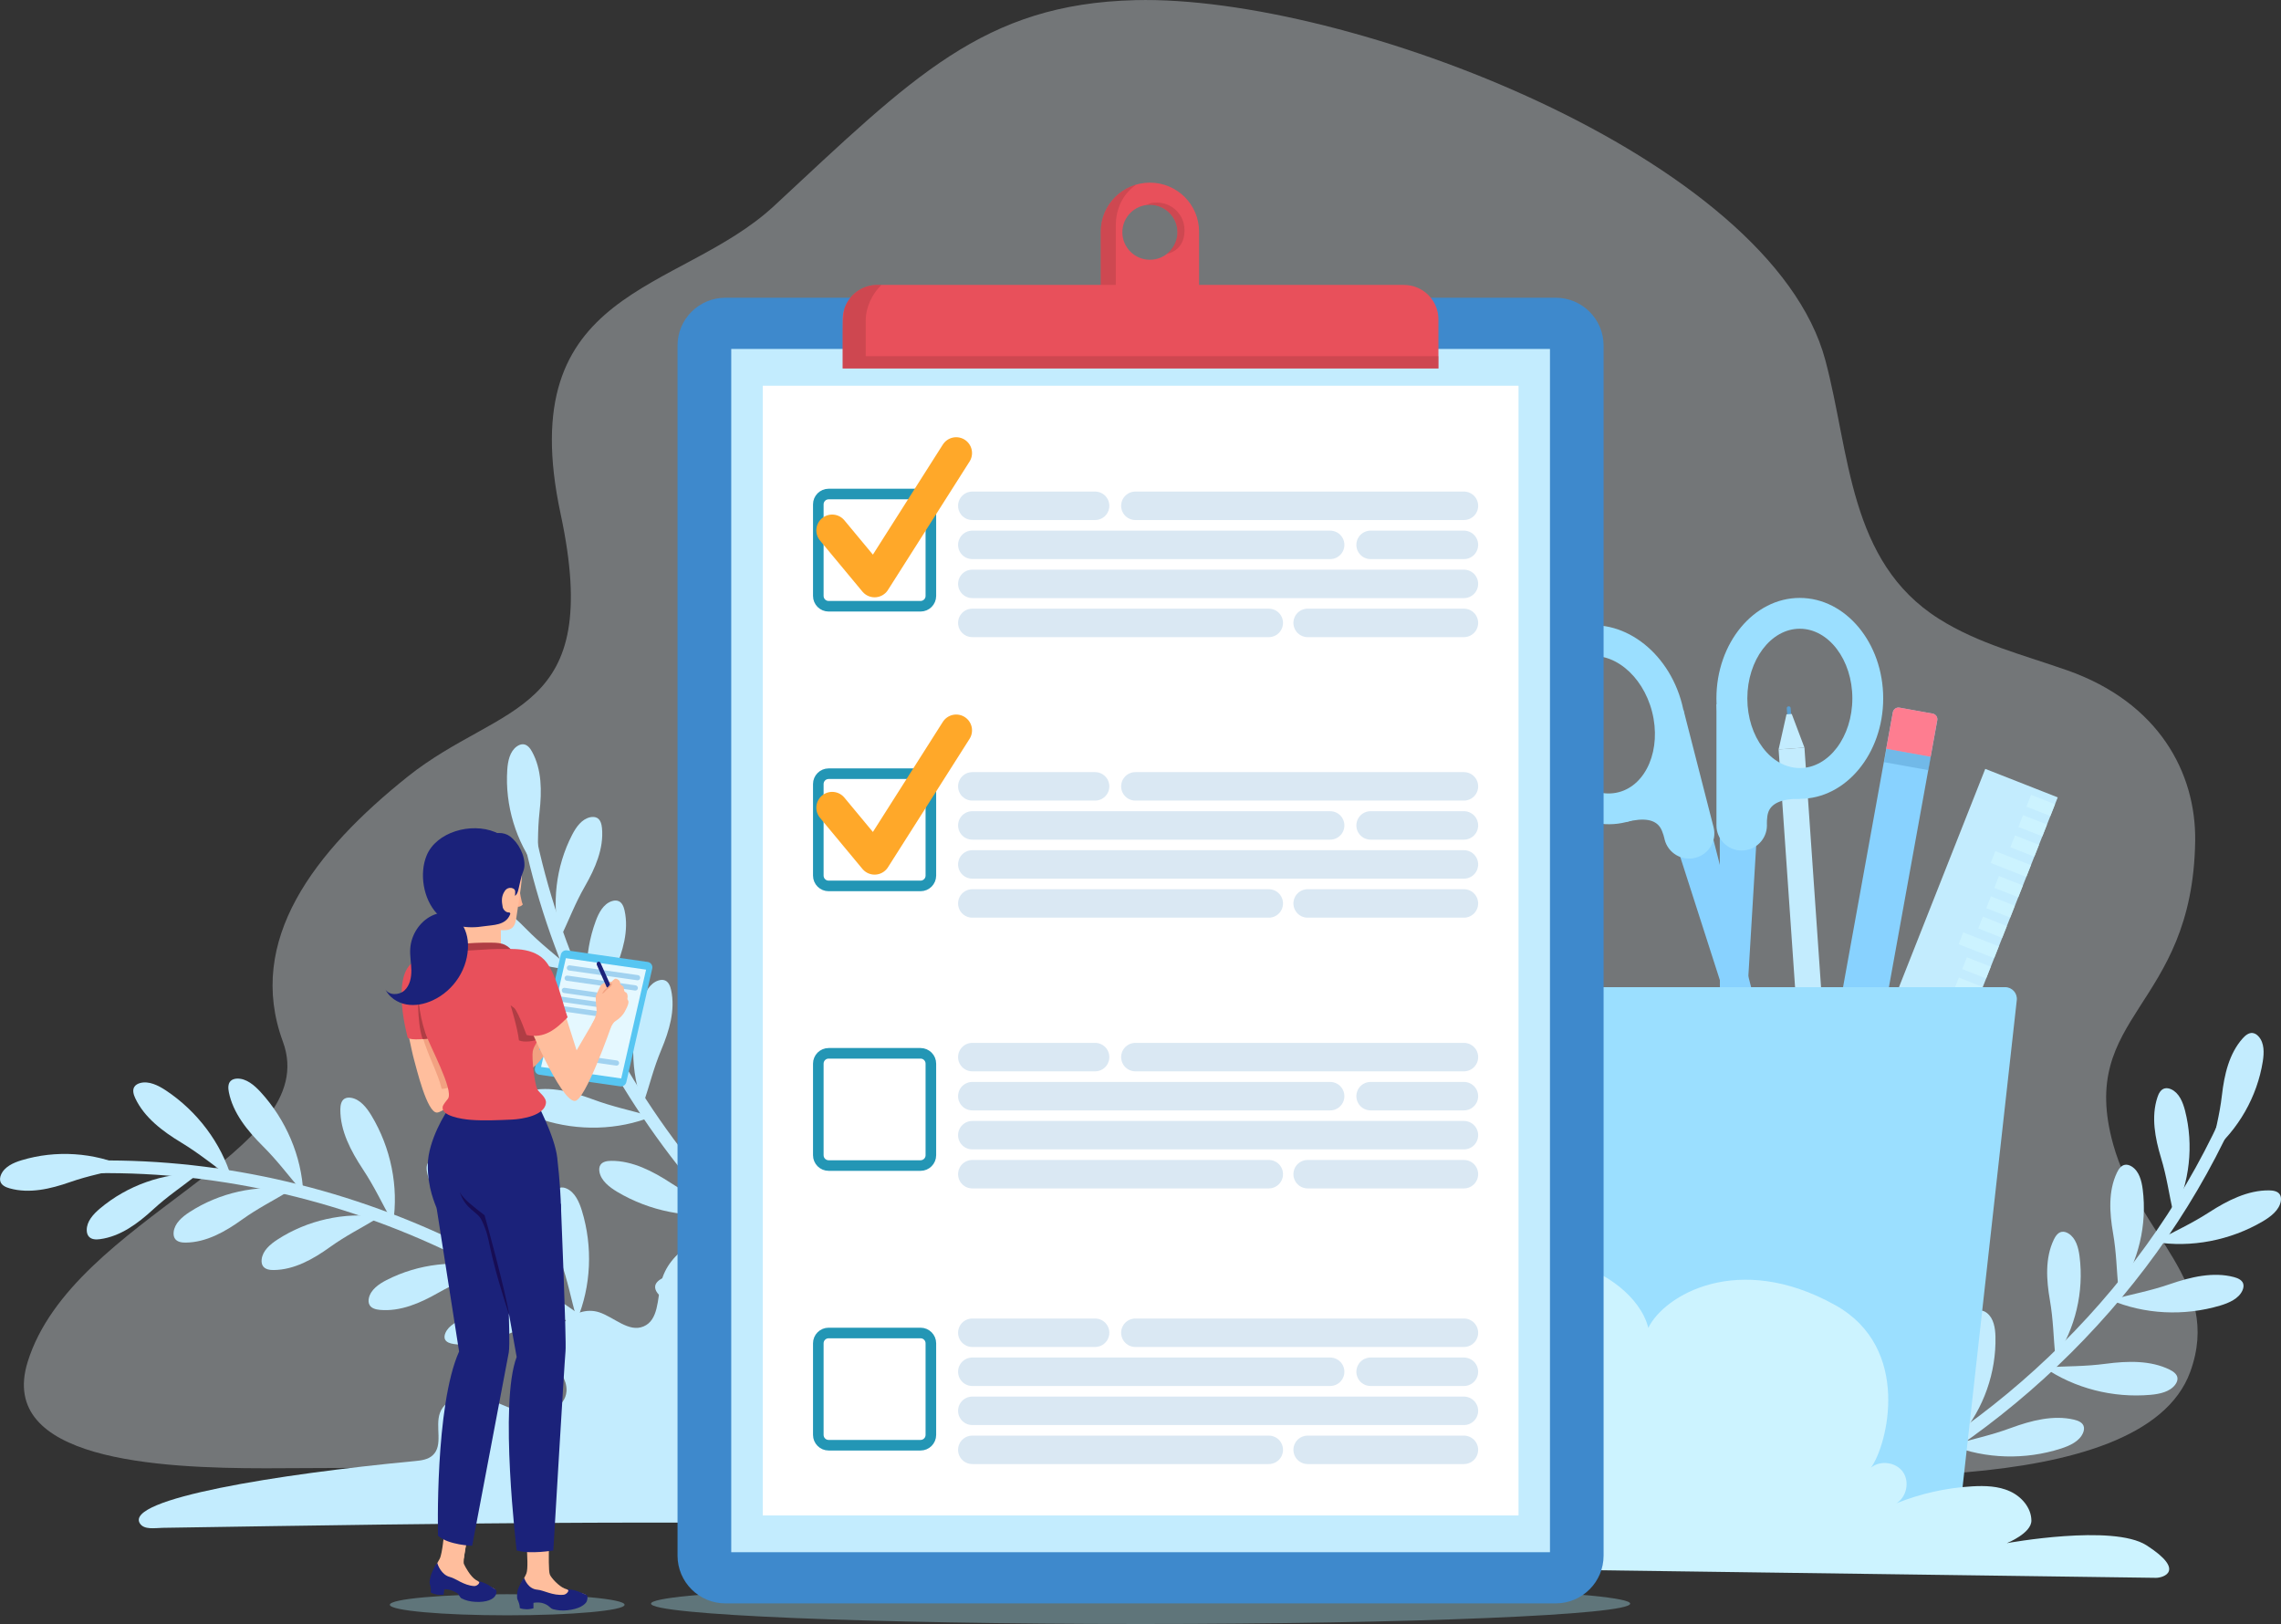 <svg width="250" height="178" viewBox="0 0 250 178" fill="none" xmlns="http://www.w3.org/2000/svg">
<rect x="0" y="0" width="250" height="178" fill="#333333" stroke="none"/>
<g clip-path="url(#clip0_409_8222)">
<g opacity="0.35">
<path d="M231.612 125.444C227.621 111.158 240.313 110.609 240.593 92.203C240.706 84.673 236.569 77.008 226.623 73.49C221.73 71.764 216.86 70.575 212.507 67.826C202.593 61.566 202.771 49.646 200.063 39.491C194.119 17.174 147.579 -0.565 124.434 0.016C107.75 0.43 100.053 8.45 84.842 22.569C74.437 32.23 56.097 31.358 61.443 56.321C66.201 78.557 54.976 76.906 44.695 85.114C34.435 93.306 26.922 103.079 31.005 114.17C35.509 126.401 7.946 133.421 3.032 149.272C-0.302 160.024 17.212 160.933 29.133 160.933C41.054 160.933 143.032 160.019 186.162 161.293C197.77 161.638 234.811 164.79 240.054 150.358C243.619 140.537 234.401 135.427 231.612 125.449V125.444Z" fill="#EBF3FA"/>
</g>
<path d="M244.848 120.996C236.228 140.999 219.62 157.329 199.711 166.177" stroke="#C3ECFE" stroke-width="1.39" stroke-miterlimit="10"/>
<path d="M242.318 126.315C245.328 123.814 247.388 120.205 248.003 116.348C248.154 115.402 248.187 114.326 247.55 113.611C247.377 113.411 247.146 113.25 246.881 113.223C246.46 113.18 246.088 113.492 245.802 113.81C244.303 115.488 243.785 117.806 243.526 120.038C243.267 122.27 242.782 123.905 242.312 126.315" fill="#C3ECFE"/>
<path d="M238.226 133.13C239.995 129.645 240.453 125.519 239.483 121.732C239.245 120.807 238.846 119.807 237.978 119.398C237.74 119.285 237.46 119.231 237.212 119.307C236.807 119.436 236.586 119.866 236.457 120.269C235.75 122.399 236.198 124.739 236.845 126.891C237.498 129.042 237.697 130.737 238.231 133.13" fill="#C3ECFE"/>
<path d="M232.2 141.516C234.385 138.272 235.34 134.233 234.843 130.355C234.719 129.403 234.45 128.364 233.635 127.853C233.414 127.714 233.144 127.622 232.885 127.671C232.47 127.746 232.2 128.149 232.017 128.531C231.051 130.559 231.208 132.936 231.591 135.147C231.974 137.358 231.968 139.068 232.2 141.51" fill="#C3ECFE"/>
<path d="M225.278 148.863C227.463 145.62 228.418 141.58 227.921 137.702C227.797 136.75 227.528 135.712 226.713 135.201C226.492 135.061 226.222 134.97 225.963 135.018C225.548 135.093 225.278 135.497 225.095 135.879C224.129 137.906 224.286 140.284 224.669 142.494C225.052 144.711 225.046 146.416 225.278 148.858" fill="#C3ECFE"/>
<path d="M214.912 157.34C217.42 154.339 218.795 150.417 218.704 146.512C218.682 145.555 218.515 144.49 217.76 143.904C217.549 143.742 217.296 143.624 217.032 143.646C216.605 143.678 216.298 144.054 216.077 144.415C214.906 146.335 214.815 148.712 214.966 150.95C215.117 153.193 214.933 154.887 214.912 157.34Z" fill="#C3ECFE"/>
<path d="M206.789 162.751C209.26 160.083 210.851 156.356 211.185 152.472C211.266 151.52 211.239 150.444 210.657 149.767C210.495 149.578 210.29 149.433 210.063 149.422C209.696 149.406 209.394 149.734 209.162 150.068C207.96 151.832 207.625 154.177 207.517 156.42C207.409 158.663 207.07 160.325 206.789 162.756" fill="#C3ECFE"/>
<path d="M236.176 136.132C240.146 136.782 244.434 135.965 248.005 133.867C248.879 133.351 249.785 132.657 249.974 131.689C250.022 131.425 250.011 131.135 249.866 130.914C249.634 130.559 249.138 130.478 248.701 130.473C246.365 130.441 244.121 131.586 242.12 132.877C240.119 134.168 238.457 134.884 236.176 136.126" fill="#C3ECFE"/>
<path d="M231.309 142.478C235.009 144.06 239.367 144.28 243.337 143.097C244.308 142.806 245.36 142.349 245.77 141.451C245.883 141.204 245.937 140.924 245.851 140.676C245.711 140.278 245.252 140.085 244.826 139.972C242.566 139.38 240.112 139.961 237.862 140.736C235.608 141.51 233.822 141.811 231.314 142.478" fill="#C3ECFE"/>
<path d="M224.039 149.874C227.351 152.16 231.574 153.247 235.701 152.881C236.715 152.79 237.831 152.553 238.414 151.757C238.576 151.536 238.684 151.273 238.651 151.015C238.592 150.595 238.182 150.31 237.788 150.116C235.695 149.089 233.171 149.164 230.808 149.476C228.446 149.788 226.639 149.724 224.039 149.874Z" fill="#C3ECFE"/>
<path d="M213.863 158.416C217.601 159.911 221.96 160.04 225.903 158.765C226.868 158.453 227.904 157.975 228.298 157.066C228.405 156.818 228.454 156.533 228.362 156.286C228.211 155.888 227.747 155.705 227.321 155.603C225.05 155.065 222.612 155.699 220.374 156.522C218.135 157.345 216.361 157.684 213.863 158.41" fill="#C3ECFE"/>
<path d="M205.645 163.316C208.304 166.328 212.144 168.404 216.238 169.034C217.242 169.19 218.385 169.222 219.146 168.593C219.356 168.42 219.529 168.189 219.556 167.926C219.599 167.506 219.27 167.129 218.935 166.85C217.15 165.349 214.685 164.822 212.317 164.553C209.949 164.284 208.207 163.789 205.655 163.316" fill="#C3ECFE"/>
<path d="M196.108 78.912C196 78.907 195.914 78.82 195.908 78.713L195.833 77.642C195.822 77.524 195.914 77.422 196.032 77.417C196.146 77.406 196.254 77.497 196.259 77.616L196.335 78.686C196.345 78.804 196.254 78.907 196.135 78.912C196.124 78.912 196.119 78.912 196.108 78.912Z" fill="#599FD2"/>
<path d="M200.925 127.531L198.093 127.73L194.938 82.139L196.356 82.042L197.769 81.94L200.925 127.531Z" fill="#C3ECFE"/>
<path d="M196.378 78.256L195.801 78.293L194.938 82.139L197.769 81.94L196.378 78.256Z" fill="#C3ECFE"/>
<path d="M57.637 89.6C62.68 117.08 81.888 141.575 107.418 153.08" stroke="#C3ECFE" stroke-width="1.39" stroke-miterlimit="10"/>
<path d="M58.914 95.35C56.541 92.246 55.338 88.266 55.597 84.372C55.662 83.414 55.872 82.36 56.654 81.806C56.87 81.655 57.129 81.548 57.393 81.58C57.814 81.634 58.111 82.016 58.31 82.387C59.395 84.355 59.384 86.733 59.136 88.965C58.887 91.197 59.001 92.902 58.914 95.35Z" fill="#C3ECFE"/>
<path d="M61.377 102.907C60.433 99.115 60.908 94.989 62.699 91.515C63.136 90.665 63.751 89.777 64.689 89.573C64.948 89.519 65.229 89.525 65.455 89.654C65.822 89.869 65.935 90.337 65.978 90.762C66.189 92.999 65.234 95.178 64.117 97.125C63.001 99.077 62.424 100.685 61.372 102.902" fill="#C3ECFE"/>
<path d="M65.375 112.416C63.973 108.77 63.941 104.617 65.294 100.949C65.623 100.051 66.125 99.093 67.031 98.781C67.279 98.695 67.56 98.663 67.803 98.77C68.191 98.937 68.364 99.389 68.455 99.803C68.941 101.998 68.256 104.273 67.387 106.349C66.519 108.42 66.147 110.087 65.37 112.416" fill="#C3ECFE"/>
<path d="M70.478 121.114C69.075 117.467 69.043 113.315 70.391 109.646C70.72 108.748 71.222 107.791 72.128 107.479C72.376 107.393 72.657 107.36 72.9 107.468C73.288 107.635 73.46 108.087 73.552 108.501C74.038 110.695 73.353 112.971 72.484 115.047C71.616 117.118 71.243 118.785 70.467 121.114" fill="#C3ECFE"/>
<path d="M78.693 131.689C76.918 128.209 76.454 124.078 77.42 120.291C77.657 119.36 78.056 118.36 78.924 117.957C79.162 117.844 79.442 117.785 79.691 117.865C80.095 117.994 80.316 118.425 80.451 118.828C81.163 120.958 80.721 123.298 80.068 125.449C79.421 127.601 79.221 129.295 78.693 131.689Z" fill="#C3ECFE"/>
<path d="M85.399 138.772C83.592 135.62 82.87 131.635 83.409 127.773C83.544 126.826 83.808 125.783 84.531 125.25C84.731 125.105 84.963 125.003 85.189 125.046C85.55 125.11 85.772 125.503 85.923 125.874C86.705 127.859 86.5 130.22 86.106 132.431C85.712 134.642 85.669 136.336 85.399 138.767" fill="#C3ECFE"/>
<path d="M62.706 106.285C58.688 106.037 54.691 104.284 51.681 101.449C50.942 100.755 50.214 99.873 50.251 98.889C50.262 98.62 50.338 98.34 50.526 98.157C50.834 97.862 51.33 97.894 51.762 97.985C54.043 98.469 55.974 100.088 57.641 101.788C59.308 103.493 60.764 104.558 62.706 106.279" fill="#C3ECFE"/>
<path d="M66.032 113.551C62.073 114.267 57.774 113.519 54.166 111.481C53.281 110.98 52.364 110.303 52.164 109.334C52.111 109.071 52.116 108.78 52.256 108.56C52.483 108.2 52.974 108.114 53.416 108.103C55.752 108.033 58.012 109.141 60.034 110.399C62.057 111.658 63.729 112.347 66.032 113.551Z" fill="#C3ECFE"/>
<path d="M71.465 122.383C67.727 123.879 63.364 123.997 59.426 122.722C58.46 122.41 57.425 121.926 57.031 121.022C56.923 120.775 56.875 120.49 56.966 120.243C57.117 119.845 57.581 119.662 58.007 119.559C60.278 119.022 62.716 119.662 64.955 120.49C67.188 121.318 68.968 121.657 71.46 122.383" fill="#C3ECFE"/>
<path d="M79.471 132.969C75.496 133.598 71.213 132.754 67.653 130.635C66.779 130.113 65.878 129.414 65.7 128.445C65.652 128.176 65.668 127.891 65.814 127.671C66.051 127.316 66.542 127.241 66.984 127.235C69.32 127.214 71.558 128.375 73.549 129.677C75.544 130.979 77.2 131.705 79.471 132.964" fill="#C3ECFE"/>
<path d="M86.391 139.574C83.123 141.919 78.921 143.086 74.789 142.796C73.775 142.726 72.653 142.505 72.054 141.72C71.892 141.505 71.774 141.241 71.806 140.978C71.855 140.558 72.265 140.268 72.653 140.069C74.73 139.004 77.249 139.036 79.617 139.3C81.985 139.569 83.791 139.472 86.391 139.574Z" fill="#C3ECFE"/>
<path d="M7.945 127.972C35.929 126.697 64.183 139.864 81.163 162.084" stroke="#C3ECFE" stroke-width="1.39" stroke-miterlimit="10"/>
<path d="M13.852 127.918C10.287 126.305 6.128 126.036 2.379 127.165C1.462 127.439 0.475 127.886 0.108 128.768C0.006 129.01 -0.038 129.29 0.054 129.537C0.2 129.935 0.642 130.134 1.052 130.247C3.22 130.86 5.54 130.312 7.665 129.569C9.79 128.827 11.484 128.553 13.857 127.918" fill="#C3ECFE"/>
<path d="M21.785 128.617C17.869 128.547 13.942 129.94 10.954 132.463C10.22 133.082 9.492 133.878 9.508 134.835C9.508 135.099 9.578 135.373 9.762 135.561C10.053 135.868 10.538 135.879 10.959 135.819C13.192 135.524 15.107 134.104 16.763 132.581C18.419 131.059 19.859 130.139 21.79 128.617" fill="#C3ECFE"/>
<path d="M31.983 130.365C28.105 129.822 24.038 130.726 20.758 132.861C19.954 133.383 19.134 134.087 19.032 135.04C19.005 135.303 19.037 135.583 19.194 135.793C19.447 136.131 19.927 136.201 20.354 136.196C22.608 136.174 24.68 135.002 26.508 133.689C28.337 132.382 29.885 131.64 31.983 130.371" fill="#C3ECFE"/>
<path d="M41.627 133.372C37.749 132.829 33.682 133.733 30.403 135.868C29.599 136.39 28.779 137.094 28.677 138.046C28.649 138.31 28.682 138.59 28.838 138.799C29.092 139.138 29.572 139.208 29.998 139.203C32.253 139.181 34.324 138.009 36.153 136.696C37.981 135.389 39.529 134.647 41.627 133.378" fill="#C3ECFE"/>
<path d="M53.798 138.977C49.995 138.036 45.858 138.514 42.374 140.3C41.522 140.736 40.632 141.349 40.426 142.285C40.373 142.543 40.378 142.823 40.513 143.049C40.728 143.414 41.198 143.527 41.624 143.57C43.868 143.78 46.052 142.828 48.005 141.715C49.963 140.601 51.576 140.026 53.798 138.977Z" fill="#C3ECFE"/>
<path d="M62.229 143.904C58.744 142.855 54.688 143.049 51.031 144.442C50.135 144.781 49.175 145.275 48.819 146.098C48.722 146.324 48.679 146.577 48.765 146.787C48.911 147.126 49.342 147.255 49.742 147.314C51.856 147.626 54.121 146.9 56.193 146.018C58.264 145.136 59.915 144.716 62.229 143.909" fill="#C3ECFE"/>
<path d="M25.389 129.15C24.246 125.299 21.635 121.813 18.188 119.522C17.341 118.963 16.322 118.452 15.367 118.704C15.103 118.774 14.849 118.914 14.714 119.14C14.499 119.506 14.639 119.979 14.828 120.377C15.815 122.486 17.827 124.002 19.866 125.234C21.905 126.471 23.275 127.649 25.395 129.15" fill="#C3ECFE"/>
<path d="M33.239 130.747C33.051 126.735 31.352 122.728 28.552 119.683C27.867 118.936 26.993 118.199 26.006 118.22C25.736 118.226 25.456 118.301 25.273 118.484C24.976 118.785 24.997 119.28 25.084 119.715C25.537 122.001 27.128 123.949 28.816 125.632C30.499 127.316 31.546 128.784 33.245 130.747" fill="#C3ECFE"/>
<path d="M43.083 134.045C43.704 130.075 42.841 125.81 40.71 122.27C40.187 121.404 39.48 120.506 38.509 120.329C38.239 120.28 37.954 120.296 37.733 120.442C37.382 120.678 37.306 121.168 37.301 121.609C37.285 123.938 38.455 126.165 39.766 128.149C41.077 130.134 41.81 131.786 43.078 134.045" fill="#C3ECFE"/>
<path d="M55.228 139.445C54.948 135.438 53.162 131.468 50.293 128.488C49.592 127.757 48.702 127.036 47.715 127.079C47.445 127.09 47.164 127.17 46.986 127.359C46.695 127.665 46.733 128.16 46.824 128.59C47.331 130.866 48.966 132.775 50.687 134.421C52.407 136.067 53.486 137.514 55.228 139.439" fill="#C3ECFE"/>
<path d="M63.233 144.689C64.792 140.989 64.987 136.642 63.773 132.689C63.476 131.721 63.007 130.677 62.106 130.274C61.858 130.161 61.578 130.107 61.33 130.199C60.93 130.344 60.736 130.801 60.628 131.226C60.051 133.485 60.65 135.927 61.443 138.17C62.236 140.413 62.548 142.188 63.233 144.689Z" fill="#C3ECFE"/>
<path d="M96.38 139.778C92.329 135.997 86.601 134.071 81.077 134.625C77.339 135.002 73.261 136.992 72.436 140.65C72.042 142.392 72.183 144.7 70.527 145.388C68.908 146.061 67.344 144.399 65.683 143.839C62.916 142.914 59.76 146.066 60.693 148.82C61.12 150.073 62.182 151.165 62.09 152.483C61.972 154.28 59.744 155.215 57.959 154.936C56.173 154.656 54.598 153.618 52.85 153.171C51.103 152.725 48.832 153.172 48.217 154.866C47.667 156.383 48.616 158.421 47.419 159.513C46.906 159.981 46.167 160.078 45.477 160.142C30.325 161.579 13.636 164.289 15.33 166.973C15.794 167.705 16.981 167.474 17.849 167.458C50.105 166.952 79.405 166.473 111.645 167.458" fill="#C3ECFE"/>
<path d="M187.081 89.255L196.639 126.643L194.821 127.106L182.992 90.293" fill="#88D2FF"/>
<path d="M178.228 90.105C173.347 91.348 168.147 87.572 166.642 81.687C165.137 75.803 167.888 70.01 172.77 68.768C177.651 67.525 182.851 71.301 184.356 77.185C185.861 83.07 183.11 88.863 178.228 90.105ZM173.606 72.038C170.531 72.818 168.881 76.777 169.922 80.854C170.963 84.931 174.312 87.615 177.387 86.835C180.462 86.055 182.112 82.096 181.071 78.019C180.03 73.942 176.68 71.258 173.606 72.038Z" fill="#9BDFFF"/>
<path d="M183.256 79.719C183.413 80.337 186.164 91.089 186.164 91.089C186.309 91.66 185.964 92.24 185.392 92.391C184.82 92.536 184.238 92.192 184.087 91.622L183.758 90.336C183.758 90.336 182.231 87.088 178.008 88.427C178.008 88.427 183.04 87.798 183.213 87.814C183.386 87.825 183.094 79.106 183.251 79.724L183.256 79.719Z" fill="#C0EDFF"/>
<path d="M185.809 94.021C184.331 94.397 182.826 93.505 182.448 92.031C182.448 92.031 182.276 91.138 181.925 90.643C181.38 89.868 180.264 89.578 178.225 90.094L177.707 87.222C178.78 86.878 179.552 86.362 180.415 86.426C180.879 86.372 181.262 86.324 181.58 86.286C181.58 85.404 181.558 84.242 181.548 83.355C181.537 82.408 182.767 81.343 182.761 80.665C182.761 79.445 181.504 78.218 183.02 78.014L184.514 77.815L187.81 90.67C188.188 92.144 187.292 93.644 185.814 94.021H185.809Z" fill="#9BDFFF"/>
<path d="M188.488 88.916L188.515 127.504L190.392 127.499L192.706 88.911" fill="#88D2FF"/>
<path d="M188.121 76.551C188.121 70.478 192.215 65.535 197.253 65.535C202.291 65.535 206.396 70.467 206.401 76.54C206.401 82.612 202.307 87.556 197.269 87.556C192.231 87.556 188.126 82.623 188.121 76.551ZM191.509 76.551C191.509 80.762 194.098 84.183 197.269 84.183C200.441 84.183 203.019 80.751 203.019 76.545C203.019 72.334 200.43 68.913 197.258 68.913C194.087 68.913 191.509 72.344 191.509 76.551Z" fill="#9BDFFF"/>
<path d="M189.82 78.729C189.82 79.369 189.831 90.46 189.831 90.46C189.831 91.052 190.311 91.53 190.905 91.53C191.498 91.53 191.978 91.052 191.978 90.46V89.137C191.978 89.137 192.647 85.614 197.07 85.867C197.07 85.867 192.037 86.501 191.875 86.555C191.714 86.609 189.826 78.089 189.826 78.729H189.82Z" fill="#C0EDFF"/>
<path d="M190.898 93.219C192.424 93.219 193.659 91.982 193.659 90.46C193.659 90.46 193.605 89.551 193.821 88.986C194.161 88.099 195.164 87.545 197.273 87.545L197.057 84.635C195.935 84.57 195.056 84.258 194.236 84.533C193.773 84.592 193.39 84.64 193.071 84.683C192.856 83.828 192.586 82.698 192.375 81.832C192.154 80.913 190.698 80.187 190.531 79.53C190.234 78.347 191.14 76.846 189.619 77.024L188.125 77.201V90.471C188.125 91.993 189.371 93.225 190.892 93.225L190.898 93.219Z" fill="#9BDFFF"/>
<path d="M208.191 77.566L211.817 78.219C212.162 78.281 212.388 78.606 212.326 78.95L204.765 120.686L199.897 119.81L207.458 78.073C207.52 77.729 207.846 77.504 208.191 77.566Z" fill="#88D2FF"/>
<path d="M208.191 77.559L211.817 78.212C212.162 78.274 212.388 78.599 212.326 78.943L211.599 82.955L206.731 82.078L207.458 78.066C207.52 77.722 207.846 77.496 208.191 77.559Z" fill="#FE7D90"/>
<g opacity="0.5">
<path d="M206.76 82.082L206.496 83.537L211.364 84.414L211.627 82.959L206.76 82.082Z" fill="#599FD2"/>
</g>
<path d="M225.53 87.396L217.586 84.274L200.652 127.12L208.596 130.242L225.53 87.396Z" fill="#C3ECFE"/>
<path d="M222.355 87.765L224.972 88.793" stroke="#CCF3FF" stroke-width="1.39" stroke-miterlimit="10"/>
<path d="M221.473 89.992L224.094 91.019" stroke="#CCF3FF" stroke-width="1.39" stroke-miterlimit="10"/>
<path d="M220.594 92.214L223.215 93.246" stroke="#CCF3FF" stroke-width="1.39" stroke-miterlimit="10"/>
<path d="M218.434 93.935L222.333 95.468" stroke="#CCF3FF" stroke-width="1.39" stroke-miterlimit="10"/>
<path d="M218.836 96.667L221.452 97.695" stroke="#CCF3FF" stroke-width="1.39" stroke-miterlimit="10"/>
<path d="M217.953 98.894L220.569 99.921" stroke="#CCF3FF" stroke-width="1.39" stroke-miterlimit="10"/>
<path d="M217.074 101.115L219.69 102.148" stroke="#CCF3FF" stroke-width="1.39" stroke-miterlimit="10"/>
<path d="M214.918 102.842L218.812 104.37" stroke="#CCF3FF" stroke-width="1.39" stroke-miterlimit="10"/>
<path d="M215.316 105.569L217.932 106.596" stroke="#CCF3FF" stroke-width="1.39" stroke-miterlimit="10"/>
<path d="M214.438 107.796L217.054 108.823" stroke="#CCF3FF" stroke-width="1.39" stroke-miterlimit="10"/>
<path d="M213.559 110.017L216.175 111.05" stroke="#CCF3FF" stroke-width="1.39" stroke-miterlimit="10"/>
<path d="M211.395 111.744L215.294 113.271" stroke="#CCF3FF" stroke-width="1.39" stroke-miterlimit="10"/>
<path d="M211.801 114.471L214.417 115.498" stroke="#CCF3FF" stroke-width="1.39" stroke-miterlimit="10"/>
<path d="M210.914 116.698L213.536 117.725" stroke="#CCF3FF" stroke-width="1.39" stroke-miterlimit="10"/>
<path d="M210.035 118.919L212.657 119.952" stroke="#CCF3FF" stroke-width="1.39" stroke-miterlimit="10"/>
<path d="M207.879 120.646L211.779 122.174" stroke="#CCF3FF" stroke-width="1.39" stroke-miterlimit="10"/>
<path d="M208.277 123.373L210.893 124.4" stroke="#CCF3FF" stroke-width="1.39" stroke-miterlimit="10"/>
<path d="M207.398 125.6L210.015 126.627" stroke="#CCF3FF" stroke-width="1.39" stroke-miterlimit="10"/>
<path d="M206.52 127.821L209.136 128.854" stroke="#CCF3FF" stroke-width="1.39" stroke-miterlimit="10"/>
<path d="M214.391 169.362H174.788L168.137 109.625C168.051 108.866 168.65 108.199 169.416 108.199H219.763C220.529 108.199 221.128 108.861 221.041 109.625L214.391 169.362Z" fill="#9BDFFF"/>
<path d="M164.733 171.965C188.586 172.288 212.438 172.61 236.29 172.939C237.088 172.949 239.613 172.169 235.265 169.378C231.581 167.011 219.946 169.141 219.946 169.141C219.946 169.141 222.654 168.06 222.643 166.661C222.632 165.263 221.57 164.037 220.291 163.456C219.018 162.875 217.562 162.832 216.165 162.912C213.317 163.074 210.496 163.703 207.853 164.768C208.975 164.08 209.32 162.391 208.554 161.32C207.788 160.25 206.078 160.024 205.059 160.863C206.844 158.448 209.611 147.75 201.116 143.033C190.468 137.121 182.383 141.984 180.656 145.544C179.783 142.054 175.764 139.407 173.116 138.756C167.08 137.261 163.153 137.708 157.516 140.327C155.526 141.258 152.856 144.426 151.529 146.174C149.452 148.917 149.129 152.564 149.015 155.995C148.929 158.572 148.918 161.154 148.983 163.73" fill="#CCF3FF"/>
<path opacity="0.4" d="M178.67 175.768C178.67 177 154.645 178 125.011 178C95.376 178 71.352 177 71.352 175.768C71.352 174.536 95.376 173.536 125.011 173.536C154.645 173.536 178.67 174.536 178.67 175.768Z" fill="#A1D7E5"/>
<path d="M126.032 20.02C123.06 20.02 120.648 22.424 120.648 25.388V32.273H131.42C131.42 32.273 131.42 26.808 131.42 25.388C131.42 22.424 129.009 20.02 126.037 20.02H126.032ZM126.032 28.47C124.365 28.47 123.011 27.12 123.011 25.458C123.011 23.796 124.365 22.446 126.032 22.446C127.698 22.446 129.052 23.796 129.052 25.458C129.052 27.12 127.698 28.47 126.032 28.47Z" fill="#E8505B"/>
<g opacity="0.45">
<path d="M129.052 25.463C129.052 23.801 127.698 22.451 126.032 22.451C125.875 22.451 125.73 22.472 125.579 22.494C126.032 22.322 126.053 22.203 126.803 22.203C128.47 22.203 129.824 23.554 129.824 25.216C129.824 26.727 129.052 27.539 127.887 27.84C128.534 27.287 129.052 26.377 129.052 25.463ZM122.294 31.59V24.705C122.294 22.838 123.108 21.192 124.559 20.23C122.304 20.87 120.648 22.935 120.648 25.388V32.273H131.42V31.584H122.294V31.59Z" fill="#B03D44"/>
</g>
<path d="M170.503 32.633H79.511C76.61 32.633 74.258 34.979 74.258 37.872V170.502C74.258 173.395 76.61 175.741 79.511 175.741H170.503C173.404 175.741 175.756 173.395 175.756 170.502V37.872C175.756 34.979 173.404 32.633 170.503 32.633Z" fill="#3E89CC"/>
<path d="M169.879 38.248H80.144V170.131H169.879V38.248Z" fill="#C3ECFE"/>
<path d="M166.433 42.277H83.598V166.102H166.433V42.277Z" fill="white"/>
<path d="M157.653 35.005V40.384H92.359V35.005C92.359 34.612 92.419 34.236 92.532 33.881C93.012 32.343 94.452 31.229 96.146 31.229H153.867C155.96 31.229 157.653 32.918 157.653 35.005Z" fill="#E8505B"/>
<path opacity="0.45" d="M157.653 39.039V40.384H92.359V36.49C92.359 35.446 92.419 34.586 92.532 33.881C93.012 32.343 94.452 31.229 96.146 31.229H96.61C95.612 32.187 94.884 33.65 94.884 35.145V39.039H157.653Z" fill="#B03D44"/>
<g opacity="0.15">
<path d="M106.566 55.439H120.024" stroke="#0964AF" stroke-width="3.12" stroke-linecap="round" stroke-linejoin="round"/>
<path d="M150.219 59.721H160.446" stroke="#0964AF" stroke-width="3.12" stroke-linecap="round" stroke-linejoin="round"/>
<path d="M106.566 59.721H145.786" stroke="#0964AF" stroke-width="3.12" stroke-linecap="round" stroke-linejoin="round"/>
<path d="M106.566 63.997H160.447" stroke="#0964AF" stroke-width="3.12" stroke-linecap="round" stroke-linejoin="round"/>
<path d="M143.32 68.273H160.446" stroke="#0964AF" stroke-width="3.12" stroke-linecap="round" stroke-linejoin="round"/>
<path d="M106.566 68.273H139.06" stroke="#0964AF" stroke-width="3.12" stroke-linecap="round" stroke-linejoin="round"/>
<path d="M124.438 55.439H160.448" stroke="#0964AF" stroke-width="3.12" stroke-linecap="round" stroke-linejoin="round"/>
</g>
<g opacity="0.15">
<path d="M106.566 86.189H120.024" stroke="#0964AF" stroke-width="3.12" stroke-linecap="round" stroke-linejoin="round"/>
<path d="M150.219 90.471H160.446" stroke="#0964AF" stroke-width="3.12" stroke-linecap="round" stroke-linejoin="round"/>
<path d="M106.566 90.471H145.786" stroke="#0964AF" stroke-width="3.12" stroke-linecap="round" stroke-linejoin="round"/>
<path d="M106.566 94.747H160.447" stroke="#0964AF" stroke-width="3.12" stroke-linecap="round" stroke-linejoin="round"/>
<path d="M143.32 99.023H160.446" stroke="#0964AF" stroke-width="3.12" stroke-linecap="round" stroke-linejoin="round"/>
<path d="M106.566 99.023H139.06" stroke="#0964AF" stroke-width="3.12" stroke-linecap="round" stroke-linejoin="round"/>
<path d="M124.438 86.189H160.448" stroke="#0964AF" stroke-width="3.12" stroke-linecap="round" stroke-linejoin="round"/>
</g>
<g opacity="0.15">
<path d="M106.566 115.864H120.024" stroke="#0964AF" stroke-width="3.12" stroke-linecap="round" stroke-linejoin="round"/>
<path d="M150.219 120.146H160.446" stroke="#0964AF" stroke-width="3.12" stroke-linecap="round" stroke-linejoin="round"/>
<path d="M106.566 120.146H145.786" stroke="#0964AF" stroke-width="3.12" stroke-linecap="round" stroke-linejoin="round"/>
<path d="M106.566 124.422H160.447" stroke="#0964AF" stroke-width="3.12" stroke-linecap="round" stroke-linejoin="round"/>
<path d="M143.32 128.698H160.446" stroke="#0964AF" stroke-width="3.12" stroke-linecap="round" stroke-linejoin="round"/>
<path d="M106.566 128.698H139.06" stroke="#0964AF" stroke-width="3.12" stroke-linecap="round" stroke-linejoin="round"/>
<path d="M124.438 115.864H160.448" stroke="#0964AF" stroke-width="3.12" stroke-linecap="round" stroke-linejoin="round"/>
</g>
<g opacity="0.15">
<path d="M106.566 146.077H120.024" stroke="#0964AF" stroke-width="3.12" stroke-linecap="round" stroke-linejoin="round"/>
<path d="M150.219 150.353H160.446" stroke="#0964AF" stroke-width="3.12" stroke-linecap="round" stroke-linejoin="round"/>
<path d="M106.566 150.353H145.786" stroke="#0964AF" stroke-width="3.12" stroke-linecap="round" stroke-linejoin="round"/>
<path d="M106.566 154.634H160.447" stroke="#0964AF" stroke-width="3.12" stroke-linecap="round" stroke-linejoin="round"/>
<path d="M143.32 158.91H160.446" stroke="#0964AF" stroke-width="3.12" stroke-linecap="round" stroke-linejoin="round"/>
<path d="M106.566 158.91H139.06" stroke="#0964AF" stroke-width="3.12" stroke-linecap="round" stroke-linejoin="round"/>
<path d="M124.438 146.077H160.448" stroke="#0964AF" stroke-width="3.12" stroke-linecap="round" stroke-linejoin="round"/>
</g>
<path d="M100.891 54.148H90.82C90.195 54.148 89.688 54.654 89.688 55.278V65.32C89.688 65.944 90.195 66.449 90.82 66.449H100.891C101.516 66.449 102.024 65.944 102.024 65.32V55.278C102.024 54.654 101.516 54.148 100.891 54.148Z" stroke="#2396B5" stroke-width="1.16" stroke-miterlimit="10"/>
<path d="M100.891 84.802H90.82C90.195 84.802 89.688 85.308 89.688 85.931V95.974C89.688 96.597 90.195 97.103 90.82 97.103H100.891C101.516 97.103 102.024 96.597 102.024 95.974V85.931C102.024 85.308 101.516 84.802 100.891 84.802Z" stroke="#2396B5" stroke-width="1.16" stroke-miterlimit="10"/>
<path d="M100.891 115.45H90.82C90.195 115.45 89.688 115.956 89.688 116.579V126.622C89.688 127.246 90.195 127.751 90.82 127.751H100.891C101.516 127.751 102.024 127.246 102.024 126.622V116.579C102.024 115.956 101.516 115.45 100.891 115.45Z" stroke="#2396B5" stroke-width="1.16" stroke-miterlimit="10"/>
<path d="M100.891 146.104H90.82C90.195 146.104 89.688 146.609 89.688 147.233V157.275C89.688 157.899 90.195 158.405 90.82 158.405H100.891C101.516 158.405 102.024 157.899 102.024 157.275V147.233C102.024 146.609 101.516 146.104 100.891 146.104Z" stroke="#2396B5" stroke-width="1.16" stroke-miterlimit="10"/>
<path d="M91.207 58.134L95.857 63.733L104.8 49.657" stroke="#FFA829" stroke-width="3.47" stroke-linecap="round" stroke-linejoin="round"/>
<path d="M91.207 88.529L95.857 94.129L104.8 80.052" stroke="#FFA829" stroke-width="3.47" stroke-linecap="round" stroke-linejoin="round"/>
<path d="M56.925 97.453C56.925 97.453 57.157 98.986 57.303 99.12C57.303 99.12 57.157 99.378 56.715 99.4" fill="#FFB392"/>
<path opacity="0.4" d="M68.456 175.891C68.456 176.531 62.695 177.048 55.591 177.048C48.487 177.048 42.727 176.531 42.727 175.891C42.727 175.251 48.487 174.735 55.591 174.735C62.695 174.735 68.456 175.251 68.456 175.891Z" fill="#A1D7E5"/>
<path d="M61.47 104.622L58.628 117.08C58.552 117.419 58.779 117.752 59.124 117.8L67.976 119.07C68.283 119.113 68.574 118.914 68.644 118.613L71.487 106.155C71.563 105.817 71.336 105.483 70.991 105.435L62.139 104.165C61.832 104.122 61.541 104.321 61.47 104.622Z" fill="#57C6F2"/>
<path d="M62.019 105.021L59.301 116.945L68.088 118.204L70.811 106.279L62.019 105.021Z" fill="#E5F8FF"/>
<path d="M69.881 107.161L62.41 106.091" stroke="#A1D2F0" stroke-width="0.57" stroke-linecap="round" stroke-linejoin="round"/>
<path d="M69.629 108.285L62.164 107.215" stroke="#A1D2F0" stroke-width="0.57" stroke-linecap="round" stroke-linejoin="round"/>
<path d="M66.521 109.221L61.855 108.554" stroke="#A1D2F0" stroke-width="0.57" stroke-linecap="round" stroke-linejoin="round"/>
<path d="M66.185 110.189L61.52 109.522" stroke="#A1D2F0" stroke-width="0.57" stroke-linecap="round" stroke-linejoin="round"/>
<path d="M65.857 111.158L61.191 110.491" stroke="#A1D2F0" stroke-width="0.57" stroke-linecap="round" stroke-linejoin="round"/>
<path d="M67.568 116.515L62.902 115.843" stroke="#A1D2F0" stroke-width="0.57" stroke-linecap="round" stroke-linejoin="round"/>
<path d="M58.06 117.225C58.562 116.988 58.934 116.553 59.29 116.133C59.641 115.714 59.991 115.299 60.347 114.88C60.487 114.713 60.633 114.536 60.649 114.321C60.061 114.272 59.678 115.036 59.09 115.079C59.365 114.111 59.759 113.175 60.261 112.303C60.385 112.088 60.514 111.841 60.428 111.615C59.792 111.857 59.252 112.309 58.788 112.809C58.465 113.159 58.163 113.535 57.898 113.933C57.122 115.106 56.636 116.456 56.312 117.822" fill="#F2A181"/>
<path d="M55.526 127.256L49.204 121.942C49.204 121.942 46.264 125.922 47.37 129.758C47.915 131.645 48.6 132.581 48.896 133.474C49.171 134.313 51.075 146.152 50.935 147.018C50.795 147.884 49.77 150.304 49.382 152.854C48.913 155.92 48.993 165.898 48.627 168.544C48.265 171.19 50.714 171.637 50.849 170.744C52.003 163.09 55.045 151.165 55.472 147.341C55.898 143.516 55.725 136.508 55.526 127.262V127.256Z" fill="#FFBE9D"/>
<path d="M55.54 134.797L52.789 141.085C53.949 143.038 54.618 145.34 54.704 147.674C54.752 148.89 54.645 150.105 54.677 151.316C54.677 151.402 54.693 151.493 54.715 151.579C55.081 149.783 55.357 148.298 55.465 147.33C55.767 144.624 55.767 140.332 55.669 134.781C55.626 134.781 55.578 134.781 55.535 134.787L55.54 134.797Z" fill="#F2A181"/>
<path d="M51.276 168.286C51.276 168.286 50.688 171.061 50.844 171.416C51.001 171.771 51.572 172.799 52.155 173.17C52.764 173.562 54.124 174.025 54.232 174.192C54.34 174.358 54.345 174.606 54.156 174.756C53.654 175.149 52.791 175.337 52.225 175.246C50.386 174.945 50.197 174.132 49.129 174.003C48.946 173.982 48.6 174.251 48.093 173.993C47.581 173.734 47.333 173.261 47.376 172.815C47.451 172.051 47.883 171.422 48.19 170.851C48.498 170.287 48.714 167.699 48.714 167.699" fill="#FFBE9D"/>
<path d="M54.296 174.896C54.431 174.67 54.463 174.321 54.339 174.24C54.166 174.122 53.551 173.718 53.195 173.552C52.839 173.39 52.273 173.245 52.472 173.353C52.672 173.46 52.305 173.858 51.971 173.842C50.822 173.772 49.97 173.008 49.312 172.847C48.362 172.61 47.969 171.497 47.925 171.314C47.747 171.427 47.332 172.325 47.246 172.605C47.17 172.858 47.035 173.326 47.105 173.595C47.154 173.777 47.267 174.149 47.208 174.536C47.208 174.536 47.397 174.681 47.888 174.778C48.2 174.842 48.621 174.789 48.621 174.789L48.702 174.197C48.702 174.197 48.961 174.186 49.29 174.256C49.619 174.326 50.153 174.633 50.185 174.67C50.315 174.826 50.423 175.111 50.595 175.197C51.054 175.429 51.518 175.542 52.106 175.574C53.341 175.644 54.058 175.289 54.29 174.896H54.296Z" fill="#1B227A"/>
<path d="M64.156 174.778C64.021 174.627 62.554 174.391 61.869 174.106C61.216 173.831 60.423 172.955 60.267 172.584C60.11 172.212 60.148 170.33 60.169 169.534C60.304 164.085 61.318 150.767 61.464 147.578C61.718 142.032 60.995 136.314 58.859 127.413L50.897 121.318C50.897 121.318 48.67 125.455 49.414 129.408C49.845 131.699 51.755 132.054 52.079 132.947C52.402 133.84 57.219 148.212 57.219 148.212C57.219 148.212 56.281 151.321 56.227 154.721C56.178 157.625 57.499 166.393 57.748 169.733C57.775 170.384 57.888 171.949 57.699 172.444C57.462 173.051 56.863 173.767 56.89 174.536C56.906 174.982 57.23 175.407 57.796 175.58C58.362 175.752 58.675 175.429 58.87 175.424C59.992 175.375 60.304 176.15 62.241 176.144C62.84 176.144 63.708 175.816 64.166 175.348C64.344 175.165 64.301 174.923 64.166 174.773L64.156 174.778Z" fill="#FFBE9D"/>
<path d="M64.321 175.461C64.429 175.214 64.413 174.864 64.272 174.805C64.078 174.719 63.388 174.418 62.994 174.31C62.606 174.208 62.002 174.154 62.223 174.229C62.444 174.305 62.12 174.756 61.775 174.794C60.578 174.912 59.59 174.294 58.895 174.24C57.886 174.159 57.514 173.127 57.444 172.955C57.276 173.094 56.775 174.052 56.732 174.342C56.688 174.606 56.613 175.09 56.732 175.343C56.807 175.515 56.974 175.865 56.974 176.257C56.974 176.257 57.185 176.37 57.713 176.386C58.048 176.397 58.468 176.279 58.468 176.279V175.682C58.468 175.682 58.733 175.628 59.083 175.644C59.429 175.655 59.86 175.832 60.071 175.994C60.238 176.117 60.41 176.327 60.605 176.376C61.166 176.515 61.57 176.558 62.18 176.494C63.463 176.365 64.159 175.891 64.337 175.466L64.321 175.461Z" fill="#1B227A"/>
<path d="M49.374 121.27C48.834 121.862 46.909 125.062 46.887 127.665C46.866 130.269 47.702 131.963 47.88 132.485C48.37 133.91 49.288 135.179 49.288 135.443C49.288 135.707 50.722 135.884 53.77 135.69C59.401 135.335 61.467 134.287 61.467 134.287C61.467 134.287 61.65 131.952 61.073 126.885C60.798 124.481 58.743 120.667 58.743 120.667" fill="#1B227A"/>
<path d="M44.238 110.862C44.238 110.862 45.145 115.353 45.382 116.155C45.619 116.956 46.795 122.028 47.912 121.942C49.028 121.856 55.134 116.773 55.134 116.773L54.271 115.047L48.899 117.602C48.899 117.602 48.413 111.798 47.987 110.416" fill="#FFBE9D"/>
<path d="M46.312 113.627C46.879 115.633 48.049 117.747 48.395 119.301C48.465 119.613 52.187 118.263 52.192 116.87" fill="#F2A181"/>
<path d="M47.877 104.639C47.877 104.639 46.097 104.827 45.191 105.515C42.888 107.274 44.668 113.654 44.668 113.654C44.668 113.654 44.555 113.992 46.103 113.906C47.651 113.82 48.891 113.379 48.891 113.379L48.444 108.151" fill="#E8505B"/>
<path d="M45.838 108.248C45.838 108.248 45.644 111.997 46.324 113.89C46.998 113.879 47.586 113.723 47.586 113.723L45.838 108.242V108.248Z" fill="#B03D44"/>
<path d="M56.394 92.865C57.467 94.252 57.257 96.205 56.992 97.937C56.858 98.814 56.723 99.69 56.593 100.567C56.529 100.981 56.448 101.438 56.119 101.707C55.79 101.976 55.32 101.976 54.894 101.955C54.894 102.681 54.905 103.407 54.905 104.133C53.659 104.165 52.418 104.171 51.172 104.149C51.172 103.644 51.059 103.133 50.849 102.67C50.239 102.659 49.835 102.052 49.597 101.492C49.322 100.847 49.123 100.174 48.928 99.502C48.67 98.609 48.427 97.7 48.4 96.77C48.378 95.839 48.599 94.876 49.187 94.156C49.592 93.666 50.142 93.316 50.703 93.026C51.474 92.623 52.402 92.305 53.2 92.66" fill="#FFBE9D"/>
<path d="M55.106 99.475C54.96 98.744 54.971 98.335 55.208 97.851C55.289 97.689 55.392 97.539 55.537 97.436C55.731 97.302 55.99 97.275 56.201 97.367C56.341 97.426 56.454 97.539 56.535 97.679C56.789 96.7 56.843 95.656 56.767 94.639C56.648 93.026 55.678 91.778 54.254 91.197C51.616 90.116 47.829 91.186 46.761 93.763C45.952 95.71 46.362 98.523 47.91 100.158C49.28 101.605 51.254 101.815 53.072 101.519C54.005 101.368 55.44 101.46 55.92 100.196C55.958 100.099 55.872 100.002 55.775 100.008C55.397 100.034 55.133 99.609 55.106 99.475Z" fill="#1B227A"/>
<path d="M55.31 96.049C55.407 96.199 55.386 96.409 55.477 96.565C55.634 96.829 55.839 96.925 56.114 97.049C56.562 97.254 56.459 97.904 56.443 98.195C56.783 97.969 56.837 97.361 56.918 97.055C57.009 96.705 57.069 96.35 57.171 96.006C57.268 95.672 57.441 95.355 57.473 95C57.581 93.779 56.815 92.348 55.887 91.665C55.213 91.165 54.183 91.186 53.422 91.692C53.104 91.907 52.861 92.23 52.716 92.585C52.656 92.741 52.613 92.918 52.689 93.064" fill="#1B227A"/>
<path d="M49.316 104.655C49.381 104.23 49.494 103.735 49.894 103.568C50.001 103.52 50.126 103.509 50.244 103.493C51.458 103.359 52.682 103.299 53.901 103.321C54.408 103.326 54.931 103.353 55.379 103.579C56.086 103.934 56.48 104.693 56.819 105.408" fill="#B03D44"/>
<path d="M59.606 120.226C59.439 119.974 59.045 119.678 58.905 119.403C58.565 118.742 58.274 115.956 58.387 115.246C58.511 114.482 59.185 114.073 59.493 112.379C59.886 110.195 58.986 108.495 58.484 107.764C57.772 106.736 58.193 106.742 57.95 105.478C57.907 105.252 57.853 105.01 57.697 104.848C57.545 104.692 56.483 104.208 56.278 104.176C54.304 103.87 53.144 104.112 51.148 104.198C50.161 104.241 49.174 104.354 48.203 104.569C47.13 104.805 46.197 105.09 45.975 106.543C45.636 108.786 45.921 111.061 46.606 113.186C47.059 114.595 49.767 119.479 49.099 120.425C48.947 120.641 48.559 121.049 48.516 121.324C48.349 122.313 50.582 122.658 51.542 122.738C52.998 122.857 54.676 122.776 56.138 122.711C57.243 122.658 59.665 122.276 59.838 120.909C59.87 120.641 59.741 120.425 59.606 120.232V120.226Z" fill="#E8505B"/>
<path d="M59.185 112.798C59.185 113.196 58.964 113.729 58.888 113.939C58.608 114.079 57.508 114.315 56.876 114.03C56.736 112.718 55.965 110.195 55.965 110.195C55.965 110.195 59.18 112.438 59.18 112.804L59.185 112.798Z" fill="#B03D44"/>
<path d="M57.77 111.884C57.77 111.884 61.416 120.673 62.996 120.673C64.145 120.673 66.972 112.562 66.972 112.562L65.186 111.722L63.196 115.122L61.184 108.786" fill="#FFBE9D"/>
<path d="M64.836 112.32C64.836 112.32 65.429 111.389 65.386 110.733C65.37 110.48 65.219 109.286 65.343 109.055C65.467 108.818 65.769 108.049 65.942 107.904C66.114 107.753 66.745 107.516 66.902 107.619C67.058 107.726 67.247 107.237 67.506 107.274C67.765 107.317 67.975 107.532 67.975 107.764C67.975 107.995 68.32 108.043 68.358 108.21C68.396 108.377 68.38 108.533 68.445 108.657C68.509 108.786 68.698 108.721 68.768 109.039C68.828 109.329 68.747 109.361 68.768 109.506C68.79 109.657 68.919 109.641 68.876 109.926C68.833 110.211 68.639 110.582 68.466 110.9C68.293 111.222 67.943 111.62 67.474 111.905C67.242 112.045 67.118 112.287 66.891 112.701" fill="#FFBE9D"/>
<path d="M65.814 105.531C65.77 105.462 65.646 105.343 65.501 105.445C65.355 105.548 65.398 105.725 65.43 105.795C65.463 105.865 66.509 108.226 66.509 108.226C66.509 108.226 66.596 108.328 66.763 108.178C66.946 108.016 66.887 107.941 66.887 107.941C66.887 107.941 65.862 105.601 65.814 105.531Z" fill="#1B227A"/>
<path d="M66.95 107.785C66.745 108.151 66.507 108.269 66.291 108.468C66.124 108.624 66.146 108.726 65.957 108.888C66.281 108.861 66.227 108.673 66.647 108.371C66.842 108.232 67.041 108.081 67.079 107.839C67.09 107.758 66.993 107.715 66.944 107.785H66.95Z" fill="#F2A181"/>
<path d="M54.414 104.047C55.363 104.095 58.13 103.611 59.668 105.214C60.957 106.559 61.691 110.077 62.208 111.502C60.919 112.814 59.679 113.869 57.721 113.444C57.645 113.39 56.679 110.346 55.973 110.077" fill="#E8505B"/>
<path d="M61.471 131.952C61.471 131.952 62.096 146.986 61.983 148.083C61.87 149.18 60.645 169.937 60.645 169.937C60.645 169.937 58.132 170.378 56.627 169.937C56.627 169.937 54.685 153.769 56.627 148.734L55.764 143.909C55.764 143.909 55.893 147.502 55.764 148.228C55.635 148.96 51.751 169.426 51.751 169.426C51.751 169.426 49.183 169.356 48.007 168.334C48.007 168.334 47.641 154.113 50.316 148.132L47.867 132.485L49.275 128.504L61.46 131.952H61.471Z" fill="#1B227A"/>
<path d="M55.77 143.909C55.414 141.596 53.197 133.394 53.105 133.195C51.897 132.259 50.791 131.436 50.387 130.656C51.05 132.635 52.318 132.737 52.798 133.759C53.974 136.287 53.073 135.728 55.824 144.194" fill="#170D54"/>
<path d="M44.965 103.945C44.906 104.746 45.073 105.542 45.084 106.344C45.095 107.145 44.922 108.011 44.334 108.554C43.746 109.098 42.646 109.119 42.23 108.436C42.657 109.318 43.568 109.915 44.539 110.093C45.505 110.27 46.513 110.06 47.409 109.652C49.782 108.565 51.368 106.086 51.292 103.471C51.233 101.325 49.599 99.249 47.312 100.379C45.974 101.04 45.073 102.471 44.965 103.945Z" fill="#1B227A"/>
</g>
<defs>
<clipPath id="clip0_409_8222">
<rect width="250" height="178" fill="white"/>
</clipPath>
</defs>
</svg>
